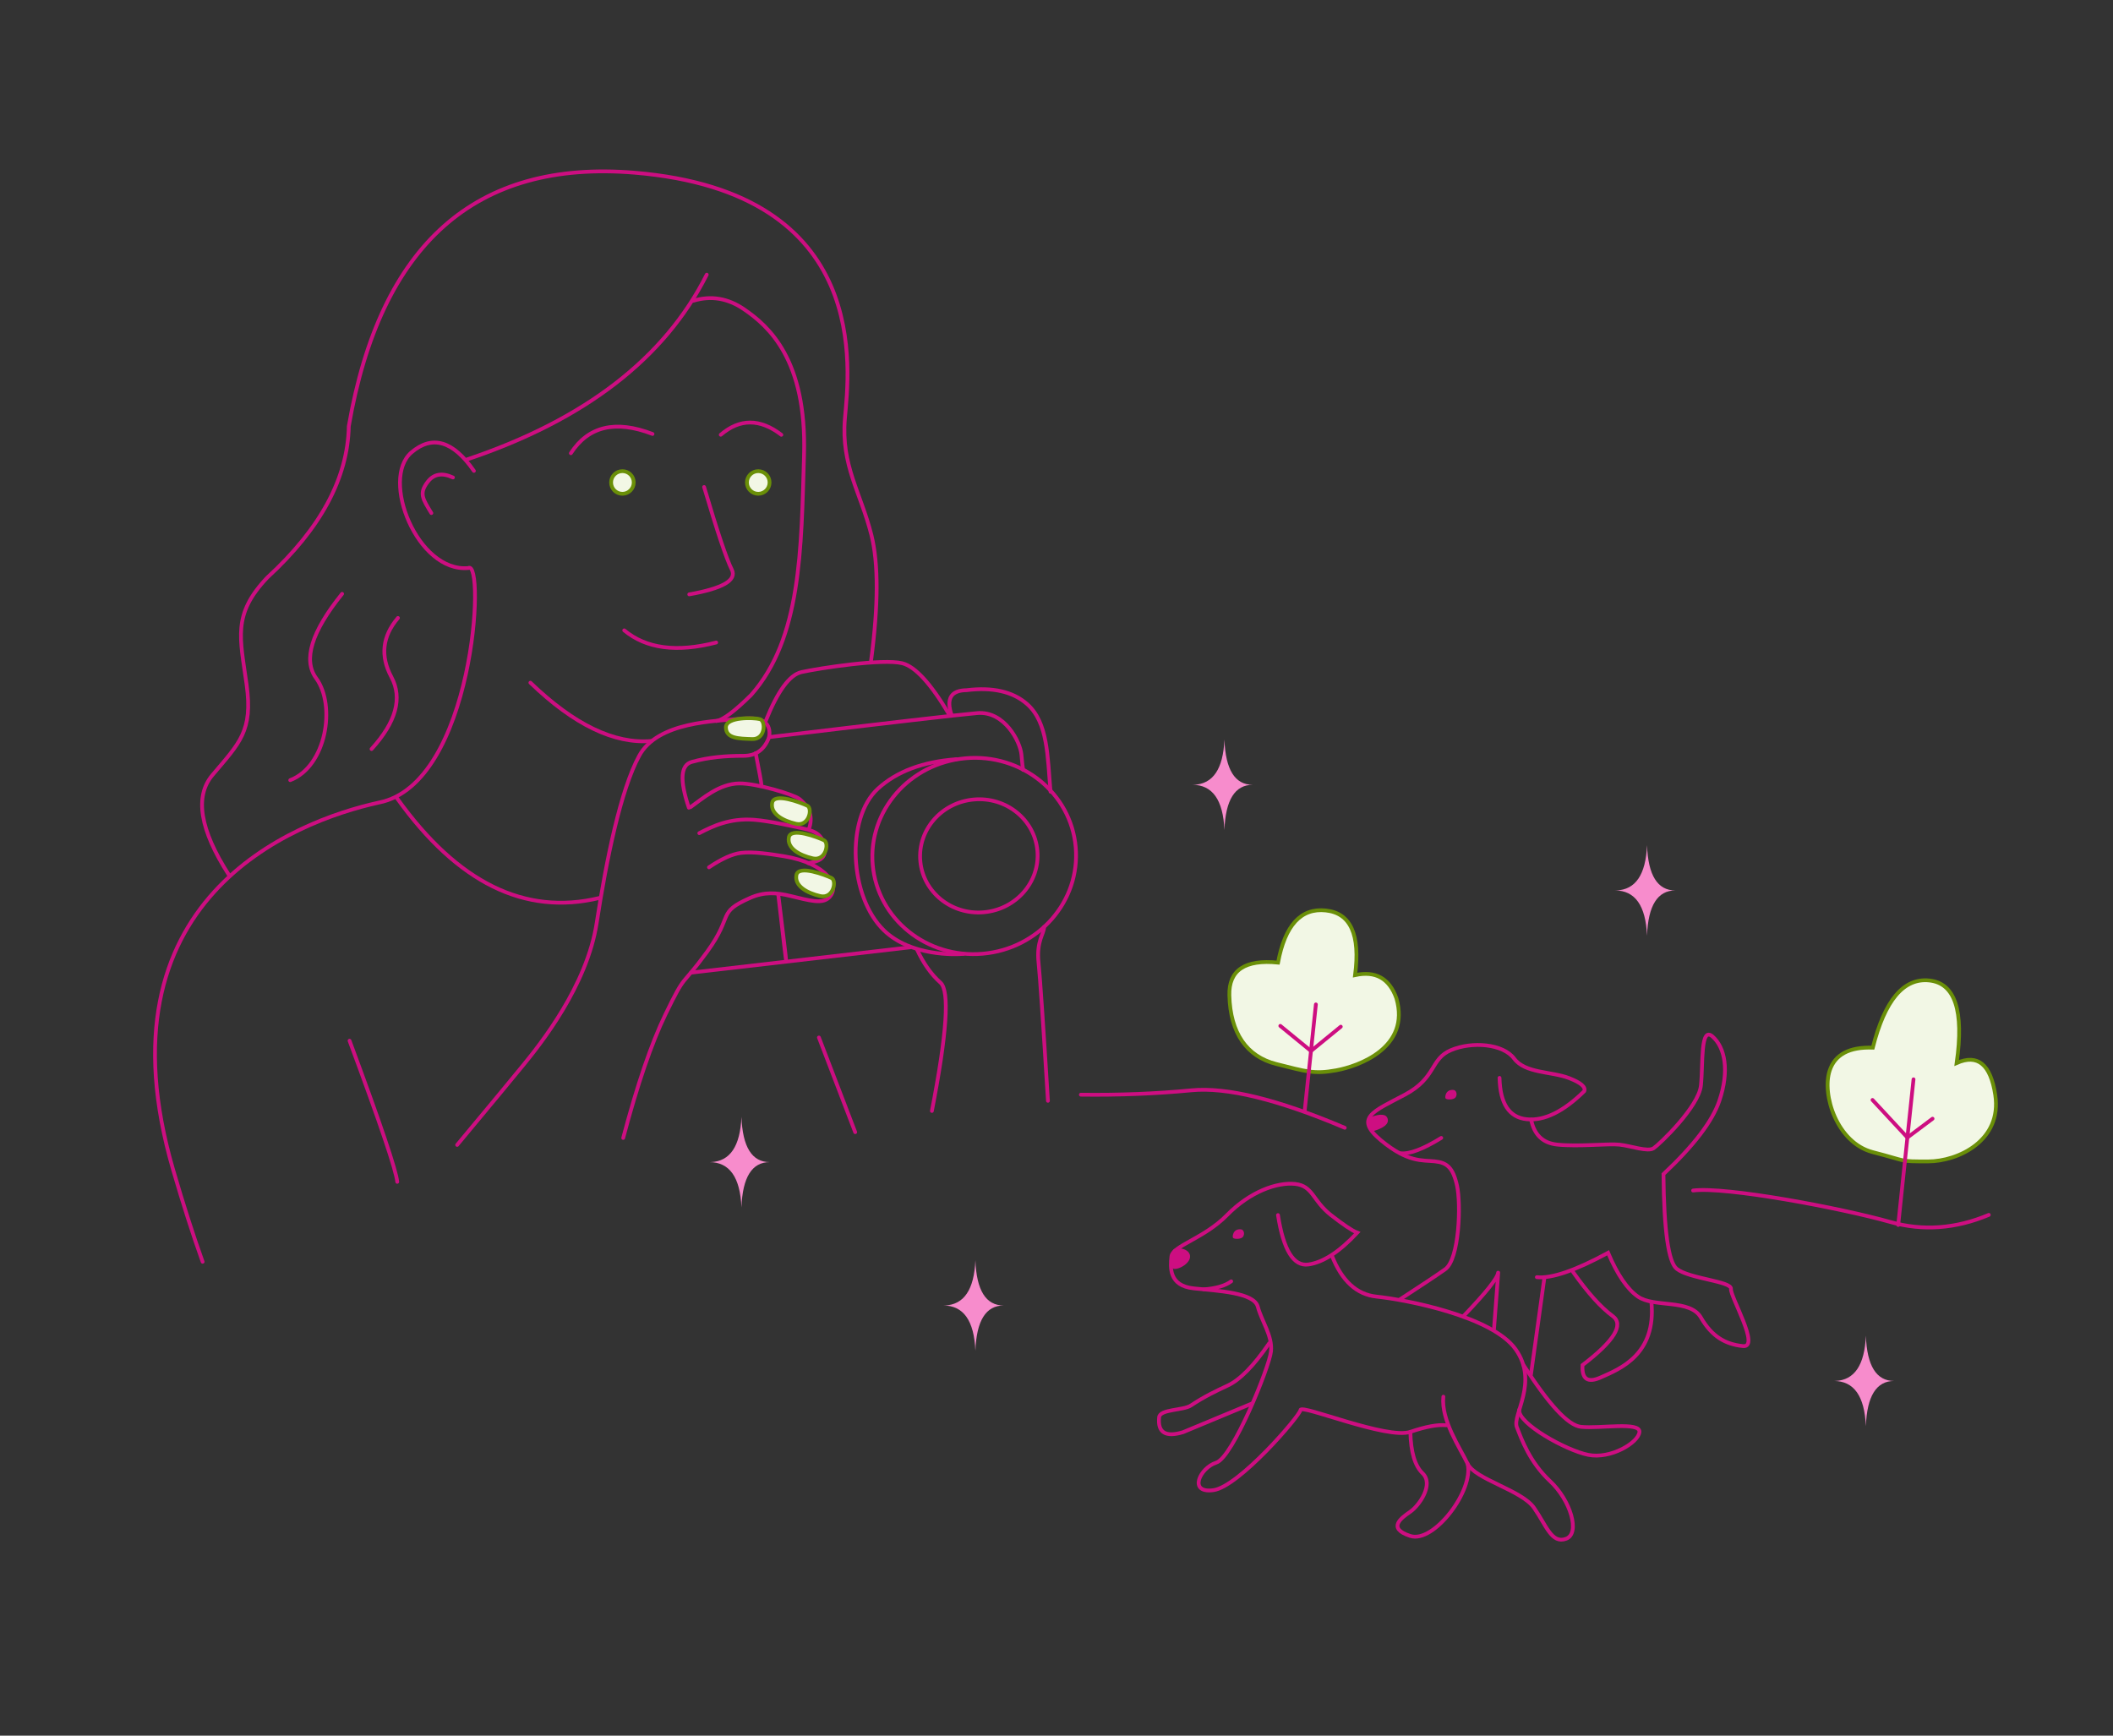 <?xml version="1.0" encoding="UTF-8"?>
<svg width="280px" height="230px" viewBox="0 0 280 230" version="1.1" xmlns="http://www.w3.org/2000/svg" xmlns:xlink="http://www.w3.org/1999/xlink">
    <rect x="0" y="0" width="280" height="230" fill="#333333" stroke="none"/>
    <title>panel-3</title>
    <g id="panel-3" stroke="none" stroke-width="1" fill="none" fill-rule="evenodd">
        <g id="Group" transform="translate(78.546, 92.674) rotate(-5) translate(-78.546, -92.674) translate(16.499, 22.93)" stroke-width="0.5">
            <path d="M82,15 C75.482,25.556 64.229,32.762 48.241,36.617" id="Path-127" stroke="#CD0E81" stroke-linecap="round"></path>
            <path d="M49,38.212 C46.597,34 43.918,32.947 40.965,35.053 C36.535,38.212 40.362,50.973 47.126,50.973 C49.547,49.833 45.4,79.554 32.625,80.9 C20.976,82.421 -6.045,90.435 1.222,127 C2.158,131.705 3.101,135.867 4.054,139.487" id="Path-128" stroke="#CD0E81" stroke-linecap="round"></path>
            <path d="M79.937,18.288 C82.331,17.784 84.528,18.355 86.529,20 C89.53,22.467 94.235,27.309 92.764,39.903 C91.293,52.497 90.268,64.12 83,71 C80.659,72.938 79.033,73.95 78.122,74.036" id="Path-129" stroke="#CD0E81" stroke-linecap="round"></path>
            <path d="M62,37 C64.622,33.633 68.289,33.1 73,35.401" id="Path-130" stroke="#CD0E81" stroke-linecap="round"></path>
            <path d="M82,36.292 C84.708,34.359 87.374,34.595 90,37" id="Path-131" stroke="#CD0E81" stroke-linecap="round"></path>
            <path d="M79.199,43 C80.42,49.022 81.321,52.761 81.901,54.217 C82.481,55.673 80.514,56.601 76,57" id="Path-132" stroke="#CD0E81" stroke-linecap="round"></path>
            <path d="M67,61 C69.681,63.667 73.681,64.556 79,63.667" id="Path-135" stroke="#CD0E81" stroke-linecap="round"></path>
            <path d="M99.238,67.851 C100.844,60.63 101.342,55.104 100.731,51.274 C99.815,45.529 97.507,41.764 98.582,35.571 C99.657,29.378 104.913,6.087 73.661,0.707 C52.826,-2.879 39.273,7.174 33,30.867 C32.26,37.72 28.087,44.07 20.48,49.918 C15.423,54.4 16.217,57.555 16.524,63.795 C16.831,70.036 14.927,71.409 10.976,75.34 C8.341,77.96 8.678,82.417 11.985,88.712" id="Path-136" stroke="#CD0E81" stroke-linecap="round"></path>
            <path d="M54.008,66.826 C59.294,72.888 64.394,75.918 69.307,75.918" id="Path-137" stroke="#CD0E81" stroke-linecap="round"></path>
            <path d="M35.093,80.577 C42.086,92.397 50.595,97.553 60.622,96.045" id="Path-138" stroke="#CD0E81" stroke-linecap="round"></path>
            <path d="M30.178,52.92 C25.697,57.586 24.231,61.2 25.78,63.761 C28.103,67.604 26.09,75.511 21.178,76.92" id="Path-139" stroke="#CD0E81" stroke-linecap="round"></path>
            <path d="M37.273,56.75 C34.999,58.993 34.484,61.568 35.727,64.477 C36.97,67.386 35.819,70.477 32.273,73.75" id="Path-140" stroke="#CD0E81" stroke-linecap="round"></path>
            <path d="M26,112 C29.11,123.298 30.666,129.692 30.666,131.182" id="Path-141" stroke="#CD0E81" stroke-linecap="round"></path>
            <path d="M61,128 C63.495,121.092 65.832,115.815 68.01,112.17 C71.279,106.702 70.227,108.982 74.223,104.395 C78.218,99.808 75.894,99.365 80.528,97.776 C82.465,97.112 84.075,97.371 85.895,97.991 C88.429,98.854 89.935,99.397 90.885,98.693 C92.709,97.341 91.067,94.079 85.467,92.663 C83.646,92.203 81.455,91.668 79.824,91.729 C78.682,91.771 77.225,92.282 75.452,93.261" id="Path-142" stroke="#CD0E81" stroke-linecap="round"></path>
            <path d="M88.602,93.845 C90.06,93.777 90.823,93.353 90.891,92.573 C91.086,90.352 90.045,89.756 88.306,89.216 C87.137,88.854 83.989,87.842 81.957,87.507 C78.742,86.976 76.358,87.9 74.568,88.639" id="Path-143" stroke="#CD0E81" stroke-linecap="round"></path>
            <path d="M89.091,89.343 C89.771,87.88 89.47,86.527 88.188,85.286 C87.523,84.643 82.704,82.705 80.417,82.537 C77.763,82.342 75.4,84.114 73.713,85.103" id="Path-144" stroke="#CD0E81" stroke-linecap="round"></path>
            <path d="M73.482,85.161 C72.574,81.434 72.88,79.429 74.401,79.148 C76.683,78.726 78.865,78.729 81.317,78.943 C82.952,79.086 84.145,78.361 84.895,76.768 C85.354,74.941 84.305,74.028 81.747,74.028 C77.91,74.028 70.372,73.433 67.525,77.737 C64.677,82.04 62.005,91.052 59.986,99.305 C57.968,107.558 51.036,114.765 48.745,117.13 C47.218,118.706 43.969,121.996 39,127" id="Path-145" stroke="#CD0E81" stroke-linecap="round"></path>
            <line x1="88" y1="117" x2="91.695" y2="129.913" id="Path-146" stroke="#CD0E81" stroke-linecap="round"></line>
            <path d="M109.251,76.022 C108.674,73.75 109.424,72.694 111.499,72.854 C114.972,72.731 117.572,73.564 119.3,75.352 C121.892,78.035 121.412,82.54 121.412,87.224" id="Path-147" stroke="#CD0E81" stroke-linecap="round"></path>
            <path d="M119,105 C118.918,105.94 117.809,106.733 117.856,109.646 C117.887,111.588 117.769,117.706 117.5,128" id="Path-148" stroke="#CD0E81" stroke-linecap="round"></path>
            <path d="M101.961,106.499 C102.648,108.418 103.555,109.973 104.683,111.165 C105.811,112.357 104.938,117.968 102.064,128" id="Path-149" stroke="#CD0E81" stroke-linecap="round"></path>
            <line x1="71.859" y1="106.959" x2="101.083" y2="106.145" id="Path-150" stroke="#CD0E81" stroke-linecap="round"></line>
            <path d="M84.283,97.629 C84.486,103.236 84.578,106.154 84.558,106.384 C84.538,106.615 84.446,103.696 84.283,97.629 Z" id="Path-151" stroke="#CD0E81" stroke-linecap="round"></path>
            <path d="M82.935,78.724 C83.215,81.331 83.345,82.75 83.325,82.981" id="Path-151-Copy" stroke="#CD0E81" stroke-linecap="round"></path>
            <path d="M84.628,74.605 C86.554,70.781 88.322,68.765 89.932,68.556 C92.347,68.244 100.819,67.689 103.323,68.556 C104.992,69.134 106.852,71.557 108.904,75.824" id="Path-152" stroke="#CD0E81" stroke-linecap="round"></path>
            <path d="M84.895,76.768 C100.956,76.256 110.202,76 112.635,76 C116.284,76 118,80.304 118,82 C118,83.131 118.016,83.807 118.047,84.029" id="Path-153" stroke="#CD0E81" stroke-linecap="round"></path>
            <ellipse id="Oval" stroke="#CD0E81" cx="110.595" cy="94.829" rx="13.5" ry="13"></ellipse>
            <ellipse id="Oval-Copy" stroke="#CD0E81" cx="111.209" cy="94.868" rx="7.788" ry="7.5"></ellipse>
            <path d="M109.374,81.848 C104.921,81.783 101.356,82.772 98.677,84.816 C94.011,88.374 93.644,98.847 97.846,103.636 C101.104,107.35 106.929,107.629 108.042,107.629" id="Path-155" stroke="#CD0E81" stroke-linecap="round"></path>
            <path d="M83.877,74.286 C84.656,74.563 84.412,77.048 82.639,76.829 C80.867,76.611 79.21,76.467 79.301,75.01 C79.391,73.554 83.097,74.01 83.877,74.286 Z" id="Path" stroke="#6A8F08" fill="#F2F7E5"></path>
            <path d="M88.991,85.835 C89.77,86.112 89.526,88.597 87.753,88.378 C85.981,88.16 84.233,87.42 84.324,85.963 C84.414,84.506 88.211,85.559 88.991,85.835 Z" id="Path" stroke="#6A8F08" fill="#F2F7E5" transform="translate(86.866, 86.8) rotate(11) translate(-86.866, -86.8) "></path>
            <path d="M90.795,90.588 C91.574,90.865 91.331,93.35 89.558,93.131 C87.785,92.913 86.038,92.173 86.128,90.716 C86.219,89.259 90.016,90.312 90.795,90.588 Z" id="Path-Copy" stroke="#6A8F08" fill="#F2F7E5" transform="translate(88.67, 91.553) rotate(11) translate(-88.67, -91.553) "></path>
            <path d="M91.355,95.657 C92.135,95.933 91.891,98.418 90.118,98.2 C88.345,97.981 86.598,97.241 86.689,95.784 C86.779,94.327 90.576,95.38 91.355,95.657 Z" id="Path-Copy-2" stroke="#6A8F08" fill="#F2F7E5" transform="translate(89.231, 96.621) rotate(11) translate(-89.231, -96.621) "></path>
        </g>
        <g id="Group-2" transform="translate(202.199, 164.316) rotate(6) translate(-202.199, -164.316) translate(141.537, 123.661)">
            <path d="M33.314,20.923 C36.176,20.088 42.826,16.916 40.253,10.599 C39.046,8.072 37.123,7.244 34.482,8.116 C34.619,2.705 33.033,-4.56523708e-13 29.724,-4.56523708e-13 C26.415,-4.56523708e-13 24.559,2.511 24.158,7.533 C19.753,7.558 17.765,9.22 18.196,12.521 C18.842,17.472 21.321,20.349 25.334,20.923 C29.347,21.496 30.452,21.758 33.314,20.923 Z" id="Path-163" stroke="#6A8F08" stroke-width="0.5" fill="#F2F7E5" stroke-linecap="round"></path>
            <path d="M49.052,21.884 C49.415,21.884 49.66,22.421 49.415,22.843 C49.202,23.211 48.273,23.288 48.12,23.116 C47.984,22.963 47.984,21.884 49.052,21.884 Z" id="Path-179" fill="#CD0E81"></path>
            <path d="M112.576,24.732 C116.512,24.318 122.062,20.974 120.509,15.032 C119.473,11.071 117.631,9.85 114.981,11.369 C115.238,4.369 113.656,0.868 110.236,0.868 C106.815,0.868 104.643,4.081 103.719,10.505 C100.624,10.72 98.836,11.923 98.354,14.114 C97.632,17.401 100.313,23.552 105.166,24.276 C110.019,25.001 108.641,25.145 112.576,24.732 Z" id="Path-164" stroke="#6A8F08" stroke-width="0.5" fill="#F2F7E5" stroke-linecap="round"></path>
            <path d="M121.323,30.936 C117.142,33.236 112.845,34.003 108.431,33.236 C101.811,32.086 86.229,30.816 82.014,31.822" id="Path-157" stroke="#CD0E81" stroke-width="0.5" stroke-linecap="round"></path>
            <path d="M35.236,28.378 C26.033,25.565 19.125,24.627 14.509,25.565 C9.894,26.503 5.057,27.205 2.27373675e-13,27.671" id="Path-158" stroke="#CD0E81" stroke-width="0.5" stroke-linecap="round"></path>
            <line x1="109.522" y1="14.114" x2="109.522" y2="33.523" id="Path-159" stroke="#CD0E81" stroke-width="0.5" stroke-linecap="round"></line>
            <polyline id="Path-160" stroke="#CD0E81" stroke-width="0.5" stroke-linecap="round" points="112.576 19.039 109.522 21.869 104.403 17.401"></polyline>
            <line x1="29.724" y1="12.521" x2="29.724" y2="26.796" id="Path-161" stroke="#CD0E81" stroke-width="0.5" stroke-linecap="round"></line>
            <polyline id="Path-162" stroke="#CD0E81" stroke-width="0.5" stroke-linecap="round" points="33.314 15.107 29.724 18.725 25.334 15.841"></polyline>
            <path d="M54.944,19.658 C55.378,23.041 56.76,24.732 59.09,24.732 C61.42,24.732 63.822,23.233 66.296,20.234 C66.451,19.664 65.724,19.161 64.117,18.725 C61.705,18.071 58.269,18.725 56.606,16.916 C54.944,15.107 50.824,15.207 48.168,16.669 C45.512,18.131 46.652,20.52 42.705,23.183 C38.759,25.846 36.314,26.935 40.176,29.523 C44.038,32.111 45.925,31.555 47.562,31.555 C49.2,31.555 50.048,32.116 50.834,34.445 C51.619,36.774 52.176,44.119 50.426,45.642 C49.259,46.658 47.43,48.174 44.939,50.189" id="Path-165" stroke="#CD0E81" stroke-width="0.5" stroke-linecap="round"></path>
            <path d="M48.095,28.378 C45.864,30.104 44.145,30.967 42.938,30.967" id="Path-166" stroke="#CD0E81" stroke-width="0.5" stroke-linecap="round"></path>
            <path d="M59.69,24.732 C60.301,26.678 61.558,27.652 63.462,27.652 C66.316,27.652 70.147,26.796 71.675,26.796 C73.202,26.796 75.505,27.4 76.227,26.796 C76.949,26.192 81.592,20.724 81.592,17.869 C81.592,15.013 80.662,9.99 82.443,11.255 C84.225,12.521 85.171,15.498 84.225,19.658 C83.595,22.432 81.48,25.903 77.881,30.072 C78.734,37.508 79.754,41.607 80.942,42.368 C82.723,43.51 88.37,43.241 88.37,44.265 C88.37,45.289 93.099,51.635 90.735,51.635 C88.37,51.635 86.498,50.789 84.807,48.457 C83.115,46.126 78.502,47.824 76.227,46.575 C74.71,45.742 73.192,43.952 71.675,41.206 C67.595,44.006 64.578,45.406 62.623,45.406" id="Path-167" stroke="#CD0E81" stroke-width="0.5" stroke-linecap="round"></path>
            <path d="M53.511,51.535 C56.14,48.137 57.454,46.075 57.454,45.347 C57.454,44.619 57.534,47.105 57.693,52.805" id="Path-168" stroke="#CD0E81" stroke-width="0.5" stroke-linecap="round"></path>
            <line x1="63.624" y1="45.369" x2="63.195" y2="58.294" id="Path-169" stroke="#CD0E81" stroke-width="0.5" stroke-linecap="round"></line>
            <path d="M67.325,44.223 C69.546,46.758 71.486,48.508 73.143,49.472 C74.8,50.435 73.707,52.731 69.862,56.359 C69.941,58.211 70.786,58.674 72.4,57.748 C74.82,56.359 79.471,53.966 78.06,47.073" id="Path-170" stroke="#CD0E81" stroke-width="0.5" stroke-linecap="round"></path>
            <path d="M27.648,40.809 C28.856,45.356 30.422,47.386 32.348,46.896 C34.273,46.407 36.272,44.784 38.343,42.028 C37.639,41.835 36.402,41.184 34.632,40.075 C31.978,38.411 31.867,36.467 29.47,36.467 C27.072,36.467 23.636,38.101 20.931,41.515 C18.225,44.929 14.177,46.307 14.177,47.753 C14.177,49.199 14.244,51.635 17.544,51.635 C20.844,51.635 25.57,51.347 26.26,53.17 C26.95,54.993 28.616,56.801 28.616,58.877 C28.616,60.954 25.051,73.36 22.948,74.284 C20.844,75.209 19.635,78.765 22.948,77.956 C26.26,77.147 33.314,66.968 33.314,66.179 C33.314,65.391 45.145,68.909 48.095,67.544 C50.062,66.634 51.605,66.179 52.726,66.179" id="Path-171" stroke="#CD0E81" stroke-width="0.5" stroke-linecap="round"></path>
            <path d="M35.314,45.404 C36.967,48.594 39.118,50.189 41.767,50.189 C45.741,50.189 57.291,51.186 60.826,55.203 C64.361,59.22 61.271,63.906 62.059,65.433 C62.848,66.961 64.232,69.873 67.197,72.108 C70.162,74.343 71.925,78.575 70.1,79.477 C68.276,80.379 67.329,78.024 65.451,75.847 C63.573,73.671 57.289,72.917 56.078,70.947 C54.867,68.977 51.957,65.565 51.957,62.451" id="Path-172" stroke="#CD0E81" stroke-width="0.5" stroke-linecap="round"></path>
            <path d="M48.095,67.544 C48.436,70.203 49.165,71.966 50.282,72.833 C51.957,74.135 50.282,77.139 49.188,78.075 C48.095,79.011 46.313,80.572 49.524,81.264 C52.734,81.956 57.316,74.349 56.078,70.947" id="Path-173" stroke="#CD0E81" stroke-width="0.5" stroke-linecap="round"></path>
            <path d="M62.073,57.163 C66.006,62.066 68.817,64.518 70.506,64.518 C73.038,64.518 78.287,62.973 78.287,64.4 C78.287,65.828 74.857,68.404 71.839,68.109 C68.82,67.814 62.132,64.944 62.132,63.13" id="Path-174" stroke="#CD0E81" stroke-width="0.5" stroke-linecap="round"></path>
            <path d="M28.266,57.816 C26.555,60.994 24.922,63.05 23.366,63.983 C21.856,64.89 20.487,65.722 18.801,67.114 C17.884,67.872 14.784,68.014 14.784,69.093 C14.784,71.133 15.902,71.681 18.139,70.737 L26.81,66.011" id="Path-175" stroke="#CD0E81" stroke-width="0.5" stroke-linecap="round"></path>
            <path d="M38.487,26.622 C39.779,25.984 40.542,25.984 40.777,26.622 C41.011,27.259 40.413,27.868 38.981,28.449 C38.57,27.998 38.334,27.663 38.274,27.441 C38.214,27.22 38.285,26.947 38.487,26.622 Z" id="Path-176" fill="#CD0E81"></path>
            <path d="M18.907,51.624 C20.517,51.328 21.68,50.85 22.398,50.189" id="Path-177" stroke="#CD0E81" stroke-width="0.5" stroke-linecap="round"></path>
            <path d="M14.436,46.727 C14.937,46.359 16.639,46.499 16.639,47.584 C16.639,48.669 14.695,49.729 14.436,49.199 C14.177,48.669 13.935,47.094 14.436,46.727 Z" id="Path-178" fill="#CD0E81"></path>
            <path d="M22.971,43.199 C23.334,43.199 23.579,43.736 23.334,44.159 C23.121,44.526 22.193,44.604 22.04,44.431 C21.904,44.279 21.904,43.199 22.971,43.199 Z" id="Path-179" fill="#CD0E81"></path>
        </g>
        <path d="M60.021,63.274 C58.598,62.613 57.486,62.802 56.686,63.839 C55.486,65.395 56.025,66.111 57.159,67.988" id="Path-154" stroke="#CD0E81" stroke-width="0.5" stroke-linecap="round"></path>
        <path d="M94.208,153.996 C96.74,153.893 98.088,151.895 98.252,148 C98.399,152 99.648,154 102,154 L102,154 C99.648,154 98.399,156 98.252,160 C98.084,156 96.667,154 94,154 Z" id="stars1" fill="#F78CCC">  <animateTransform
    attributeName="transform"
    attributeType="XML"
    type="rotate"
    from="0 98 154"
    to="360 98 154"
    dur="3s"
    repeatCount="indefinite" /><animate
    attributeName="opacity"
    values="1;0;1;0;1"
    dur="4s"
    repeatCount="indefinite" begin="1s"/></path>
        <path d="M125.208,172.996 C127.74,172.893 129.088,170.895 129.252,167 C129.399,171 130.648,173 133,173 L133,173 C130.648,173 129.399,175 129.252,179 C129.084,175 127.667,173 125,173 Z" id="stars2" fill="#F78CCC">  <animateTransform
    attributeName="transform"
    attributeType="XML"
    type="rotate"
    from="0 129 173"
    to="360 129 173"
    dur="3s"
    repeatCount="indefinite" begin="1s" /><animate
    attributeName="opacity"
    values="1;0;1;0;1"
    dur="4s"
    repeatCount="indefinite" begin="0s"/></path>
        <path d="M243.208,182.996 C245.74,182.893 247.088,180.895 247.252,177 C247.399,181 248.648,183 251,183 L251,183 C248.648,183 247.399,185 247.252,189 C247.084,185 245.667,183 243,183 Z" id="stars3" fill="#F78CCC"><animateTransform
    attributeName="transform"
    attributeType="XML"
    type="rotate"
    from="0 247 183"
    to="360 247 183"
    dur="3s"
    repeatCount="indefinite" /><animate
    attributeName="opacity"
    values="1;0;1;0;1"
    dur="4s"
    repeatCount="indefinite" begin="1s"/></path>
        <path d="M158.208,103.996 C160.74,103.893 162.088,101.895 162.252,98 C162.399,102 163.648,104 166,104 L166,104 C163.648,104 162.399,106 162.252,110 C162.084,106 160.667,104 158,104 Z" id="stars4" fill="#F78CCC"><animateTransform
    attributeName="transform"
    attributeType="XML"
    type="rotate"
    from="0 162 104"
    to="360 162 104"
    dur="3s"
    repeatCount="indefinite" begin="1s"/><animate
    attributeName="opacity"
    values="1;0;1;0;1"
    dur="4s"
    repeatCount="indefinite" begin="1s"/></path>
        <path d="M214.208,117.996 C216.74,117.893 218.088,115.895 218.252,112 C218.399,116 219.648,118 222,118 L222,118 C219.648,118 218.399,120 218.252,124 C218.084,120 216.667,118 214,118 Z" id="stars5" fill="#F78CCC"><animateTransform
    attributeName="transform"
    attributeType="XML"
    type="rotate"
    from="0 218 118"
    to="360 218 118"
    dur="3s"
    repeatCount="indefinite" /><animate
    attributeName="opacity"
    values="1;0;1;0;1"
    dur="4s"
    repeatCount="indefinite" begin="0s"/></path>
        <circle id="Oval" stroke="#6A8F08" stroke-width="0.5" fill="#F2F7E5" cx="82.478" cy="63.934" r="1.5"></circle>
        <circle id="Oval-Copy" stroke="#6A8F08" stroke-width="0.5" fill="#F2F7E5" cx="100.478" cy="63.934" r="1.5"></circle>
    </g>
</svg>